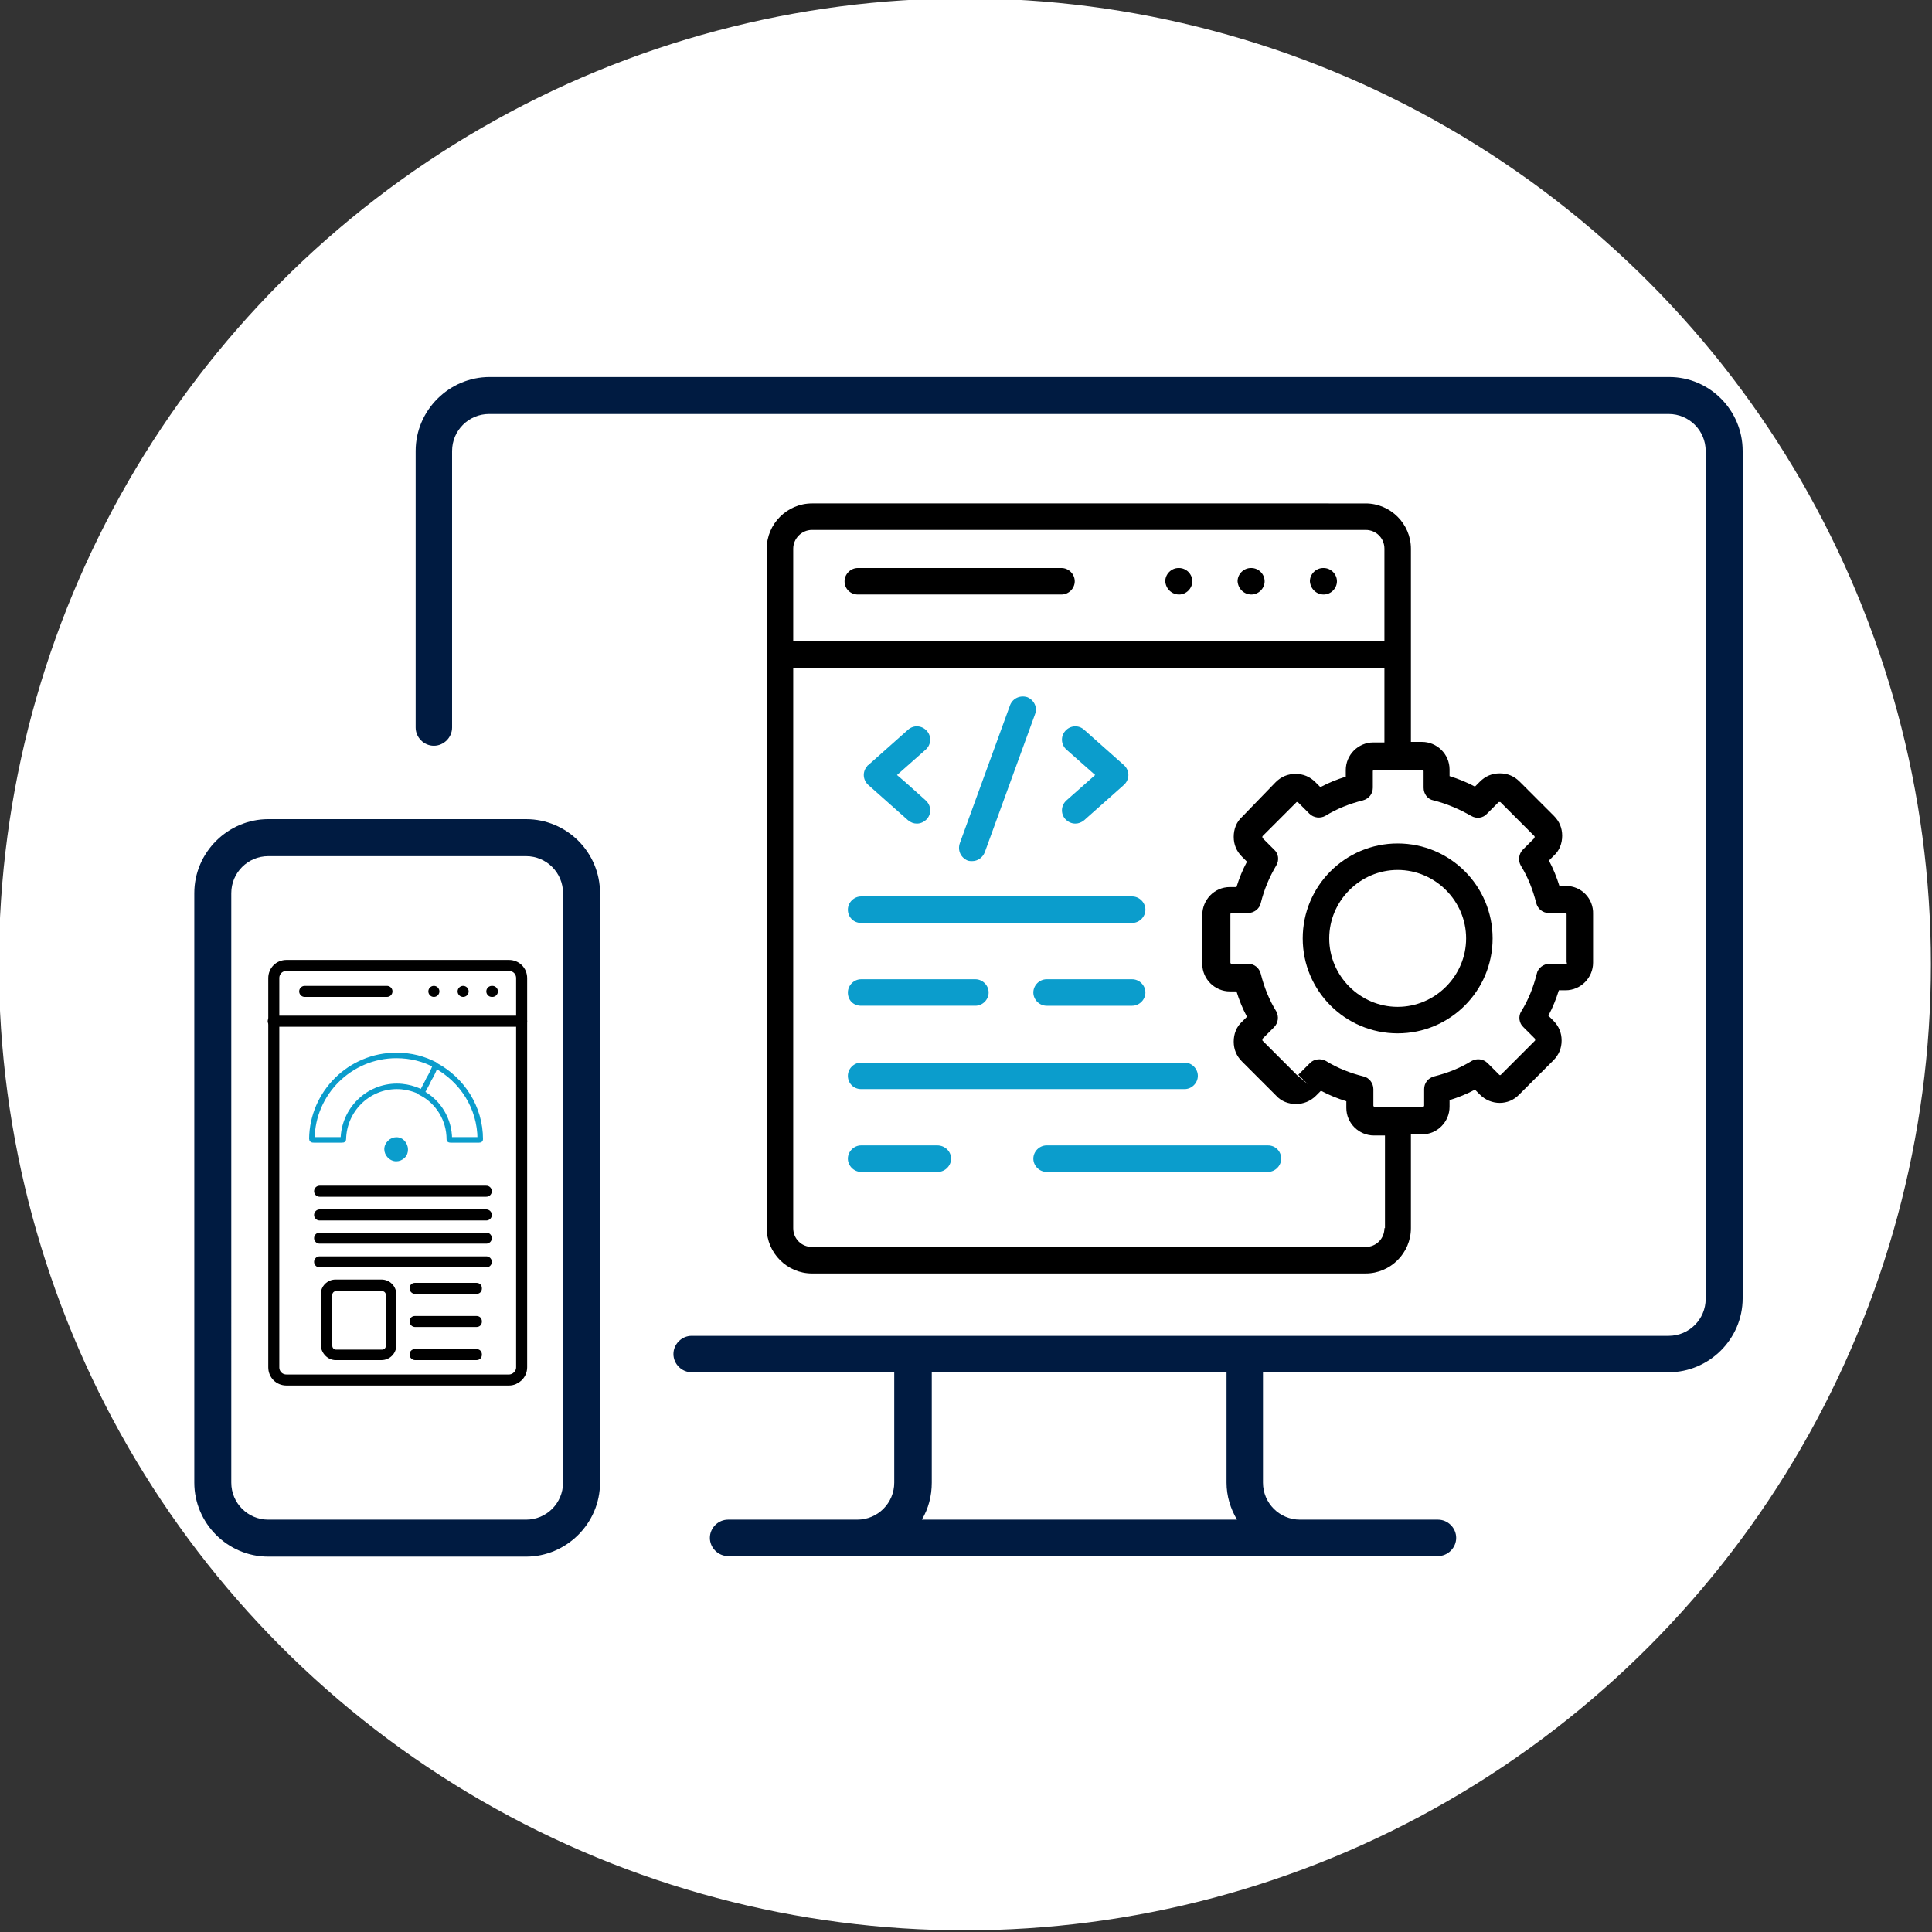 <svg xmlns="http://www.w3.org/2000/svg" xmlns:xlink="http://www.w3.org/1999/xlink" id="Layer_1" x="0px" y="0px" viewBox="0 0 350 350" style="enable-background:new 0 0 350 350;" xml:space="preserve"><rect x="0" y="0" width="350" height="350" fill="#333333" stroke="none"/><style type="text/css">	.st0{fill:#FFFFFF;}	.st1{fill:#001B41;}	.st2{fill:#0B9DCC;}	.st3{fill:none;stroke:#0B9DCC;stroke-miterlimit:10;}	.st4{fill:none;stroke:#000000;stroke-width:2;stroke-linecap:round;stroke-linejoin:round;stroke-miterlimit:10;}</style><circle class="st0" cx="174.8" cy="174.7" r="175"></circle><path class="st1" d="M302.4,68.3H88.7c-7.3,0-13.4,6-13.4,13.4v50.1c0,1.8,1.5,3.3,3.3,3.3c1.8,0,3.3-1.5,3.3-3.3V81.7 c0-3.7,3-6.7,6.7-6.7h213.7c3.7,0,6.7,3,6.7,6.7v153.6c0,3.7-3,6.7-6.7,6.7h-177c-1.8,0-3.3,1.5-3.3,3.3c0,1.8,1.5,3.3,3.3,3.3h36.7 v20c0,3.7-3,6.7-6.7,6.7h-23.4c-1.8,0-3.3,1.5-3.3,3.3c0,1.8,1.5,3.3,3.3,3.3h128.6c1.8,0,3.3-1.5,3.3-3.3c0-1.8-1.5-3.3-3.3-3.3 h-25c-3.7,0-6.7-3-6.7-6.7v-20h73.5c7.3,0,13.4-6,13.4-13.4V81.7C315.7,74.3,309.7,68.3,302.4,68.3z M224.1,275.3H167 c1.2-2,1.8-4.3,1.8-6.7v-20h53.4v20C222.2,271,222.9,273.3,224.1,275.3z M95.3,148.4H48.6c-7.3,0-13.4,6-13.4,13.4v106.8 c0,7.3,6,13.4,13.4,13.4h46.7c7.3,0,13.4-6,13.4-13.4V161.8C108.7,154.4,102.7,148.4,95.3,148.4z M102,268.6c0,3.7-3,6.7-6.7,6.7 H48.6c-3.7,0-6.7-3-6.7-6.7V161.8c0-3.7,3-6.7,6.7-6.7h46.7c3.7,0,6.7,3,6.7,6.7V268.6z"></path><g>	<path d="M239.8,107.7c1.3,0,2.4-1.1,2.4-2.4c0-1.3-1.1-2.4-2.4-2.4h-0.1c-1.3,0-2.4,1.1-2.4,2.4  C237.4,106.7,238.5,107.7,239.8,107.7z"></path>	<path d="M226.7,107.7c1.3,0,2.4-1.1,2.4-2.4c0-1.3-1.1-2.4-2.4-2.4h-0.1c-1.3,0-2.4,1.1-2.4,2.4  C224.3,106.7,225.4,107.7,226.7,107.7z"></path>	<path d="M213.6,107.7c1.3,0,2.4-1.1,2.4-2.4c0-1.3-1.1-2.4-2.4-2.4h-0.1c-1.3,0-2.4,1.1-2.4,2.4  C211.2,106.7,212.3,107.7,213.6,107.7z"></path>	<path d="M155.4,107.7h36.9c1.3,0,2.4-1.1,2.4-2.4c0-1.3-1.1-2.4-2.4-2.4h-36.9c-1.3,0-2.4,1.1-2.4,2.4  C153,106.7,154.1,107.7,155.4,107.7z"></path>	<path class="st2" d="M175.3,155.9c0.3,0.1,0.6,0.1,0.8,0.1c1,0,1.9-0.6,2.3-1.6l9.1-25c0.5-1.3-0.2-2.6-1.4-3.1  c-1.3-0.4-2.6,0.2-3.1,1.4l-9.1,25C173.4,154.1,174.1,155.4,175.3,155.9z"></path>	<path class="st2" d="M164.5,148.6c0.5,0.4,1,0.6,1.6,0.6c0.7,0,1.3-0.3,1.8-0.8c0.9-1,0.8-2.5-0.2-3.4c-1.7-1.5-3.4-3.1-5.2-4.6  l5.2-4.6c1-0.9,1.1-2.4,0.2-3.4c-0.9-1-2.4-1.1-3.4-0.2l-7.2,6.4c-0.1,0-0.2,0.2-0.2,0.2c-0.9,1-0.8,2.5,0.2,3.4  C159.7,144.3,162.1,146.5,164.5,148.6z"></path>	<path class="st2" d="M198.4,140.4l-5.2,4.6c-1,0.9-1.1,2.4-0.2,3.4c0.5,0.5,1.1,0.8,1.8,0.8c0.6,0,1.1-0.2,1.6-0.6l7.2-6.4  c1-0.9,1.1-2.4,0.2-3.4c-0.1-0.1-0.2-0.2-0.2-0.2l-7.2-6.4c-1-0.9-2.5-0.8-3.4,0.2c-0.9,1-0.8,2.5,0.2,3.4L198.4,140.4z"></path>	<path d="M283.7,160.5h-1.2c-0.5-1.6-1.1-3.1-1.9-4.6l0.9-0.9c1-0.9,1.5-2.2,1.5-3.6c0-1.4-0.5-2.6-1.5-3.6l-6.2-6.2  c-1-1-2.2-1.5-3.6-1.5c0,0,0,0,0,0c-1.4,0-2.6,0.5-3.6,1.5l-0.9,0.9c-1.5-0.8-3-1.4-4.6-1.9v-1.2c0-2.8-2.3-5-5-5h-2v-35  c0-4.5-3.7-8.2-8.2-8.2H147.1c-4.5,0-8.2,3.7-8.2,8.2v123.1c0,4.5,3.7,8.2,8.2,8.2h100.3c4.5,0,8.2-3.7,8.2-8.2v-17h2  c2.8,0,5-2.3,5-5v-1.2c1.6-0.5,3.1-1.1,4.6-1.9l0.9,0.9c2,2,5.2,2,7.1,0l6.2-6.2c1-1,1.5-2.2,1.5-3.6c0-1.4-0.5-2.6-1.5-3.6  l-0.9-0.9c0.8-1.5,1.4-3,1.9-4.6h1.2c2.8,0,5-2.3,5-5v-8.8C288.7,162.8,286.5,160.5,283.7,160.5z M147.1,96h100.3  c1.9,0,3.4,1.5,3.4,3.4v16.8H143.7V99.4C143.7,97.6,145.2,96,147.1,96z M250.8,222.5c0,1.9-1.5,3.4-3.4,3.4H147.1  c-1.9,0-3.4-1.5-3.4-3.4V121.1h107.1v13.4h-2c-2.8,0-5,2.3-5,5v1.2c-1.6,0.5-3.1,1.1-4.6,1.9l-0.9-0.9c-1-1-2.2-1.5-3.6-1.5  c0,0,0,0,0,0c-1.4,0-2.6,0.5-3.6,1.5L225,148c-1,0.9-1.5,2.2-1.5,3.6c0,1.4,0.5,2.6,1.5,3.6l0.9,0.9c-0.8,1.5-1.4,3-1.9,4.6h-1.2  c-2.8,0-5,2.3-5,5.1v8.8c0,2.8,2.3,5,5,5h1.2c0.5,1.6,1.1,3.1,1.9,4.6l-0.9,0.9c-1,0.9-1.5,2.2-1.5,3.6c0,1.4,0.5,2.6,1.5,3.6  l6.2,6.2c0.9,1,2.2,1.5,3.6,1.5c0,0,0,0,0,0c1.3,0,2.6-0.5,3.6-1.5l0.9-0.9c1.5,0.8,3,1.4,4.6,1.9v1.2c0,2.8,2.3,5,5,5h2V222.5z   M283.9,174.4c0,0.1-0.1,0.2-0.2,0.2h-3c-1.1,0-2.1,0.8-2.3,1.8c-0.6,2.4-1.5,4.7-2.8,6.8c-0.6,0.9-0.4,2.2,0.4,2.9l2.1,2.1  c0,0,0,0.3,0,0.3l-6.2,6.2c-0.1,0.1-0.2,0.1-0.3,0l-2.1-2.1c-0.8-0.8-2-0.9-2.9-0.4c-2.1,1.3-4.4,2.2-6.8,2.8  c-1.1,0.3-1.8,1.2-1.8,2.3v3c0,0.1-0.1,0.2-0.2,0.2h-8.8c-0.1,0-0.2-0.1-0.2-0.2v-3c0-1.1-0.8-2.1-1.8-2.3  c-2.4-0.6-4.7-1.5-6.8-2.8c-0.4-0.2-0.8-0.3-1.2-0.3c-0.6,0-1.2,0.2-1.7,0.7l-2.1,2.1l1.7,1.7l-2-1.7l-6.2-6.2v-0.3l2.1-2.1  c0.8-0.8,0.9-2,0.4-2.9c-1.3-2.1-2.2-4.4-2.8-6.8c-0.3-1.1-1.2-1.8-2.3-1.8h-3c-0.1,0-0.2-0.1-0.2-0.2v-8.8c0-0.1,0.1-0.2,0.2-0.2  h3c1.1,0,2.1-0.8,2.3-1.8c0.6-2.4,1.5-4.6,2.8-6.8c0.6-1,0.4-2.2-0.4-2.9l-2.1-2.1c0,0,0-0.3,0-0.3l6.2-6.2c0,0,0,0,0,0  c0.1,0,0.2,0,0.2,0l2.1,2.1c0.8,0.8,2,0.9,2.9,0.4c2.1-1.3,4.4-2.2,6.8-2.8c1.1-0.3,1.8-1.2,1.8-2.3v-3c0-0.1,0.1-0.2,0.2-0.2h8.8  c0.1,0,0.2,0.1,0.2,0.2v3c0,1.1,0.7,2.1,1.8,2.3c2.4,0.6,4.7,1.6,6.8,2.8c1,0.6,2.2,0.4,2.9-0.4l2.1-2.1c0,0,0,0,0.1,0  c0.1,0,0.2,0,0.2,0l6.2,6.2c0,0,0,0.3,0,0.3l-2.1,2.1c-0.8,0.8-0.9,2-0.4,2.9c1.3,2.1,2.2,4.4,2.8,6.8c0.3,1.1,1.2,1.8,2.3,1.8h3  c0.1,0,0.2,0.1,0.2,0.2V174.4z"></path>	<path d="M253.2,152.8c-9.5,0-17.2,7.7-17.2,17.2c0,9.5,7.7,17.2,17.2,17.2c9.5,0,17.2-7.7,17.2-17.2  C270.4,160.5,262.7,152.8,253.2,152.8z M253.2,182.4c-6.8,0-12.4-5.6-12.4-12.4c0-6.8,5.6-12.4,12.4-12.4c6.8,0,12.4,5.6,12.4,12.4  C265.6,176.8,260,182.4,253.2,182.4z"></path>	<path class="st2" d="M156,167.2h49.1c1.3,0,2.4-1.1,2.4-2.4s-1.1-2.4-2.4-2.4H156c-1.3,0-2.4,1.1-2.4,2.4S154.6,167.2,156,167.2z"></path>	<path class="st2" d="M205.1,177.4h-15.5c-1.3,0-2.4,1.1-2.4,2.4c0,1.3,1.1,2.4,2.4,2.4h15.5c1.3,0,2.4-1.1,2.4-2.4  C207.5,178.5,206.4,177.4,205.1,177.4z"></path>	<path class="st2" d="M156,197.3h58.6c1.3,0,2.4-1.1,2.4-2.4c0-1.3-1.1-2.4-2.4-2.4H156c-1.3,0-2.4,1.1-2.4,2.4  C153.6,196.2,154.6,197.3,156,197.3z"></path>	<path class="st2" d="M156,182.2h20.7c1.3,0,2.4-1.1,2.4-2.4c0-1.3-1.1-2.4-2.4-2.4H156c-1.3,0-2.4,1.1-2.4,2.4  C153.6,181.2,154.6,182.2,156,182.2z"></path>	<path class="st2" d="M229.7,207.5h-40.1c-1.3,0-2.4,1.1-2.4,2.4s1.1,2.4,2.4,2.4h40.1c1.3,0,2.4-1.1,2.4-2.4  S231.1,207.5,229.7,207.5z"></path>	<path class="st2" d="M169.8,207.5H156c-1.3,0-2.4,1.1-2.4,2.4s1.1,2.4,2.4,2.4h13.9c1.3,0,2.4-1.1,2.4-2.4S171.2,207.5,169.8,207.5  z"></path></g><g>	<path class="st3" d="M79,193c-2.2-1.2-4.6-1.8-7.2-1.8c-8.4,0-15.2,6.8-15.3,15.1c0,0.2,0.1,0.2,0.4,0.2h5c0.2,0,0.3,0,0.3-0.1  c0.1-5.3,4.4-9.6,9.7-9.6c2.5,0,4.3,1,4.7,1.2"></path>	<path class="st3" d="M77.7,195.5c-0.4,0.9-0.9,1.7-1.3,2.5c3,1.6,5,4.8,5,8.4c0,0.1,0.1,0.1,0.2,0.1h5.2c0.1,0,0.2,0,0.2-0.1  c0-5.8-3.3-10.8-8.1-13.4C78.6,193.8,78.2,194.7,77.7,195.5L77.7,195.5z"></path>	<path class="st4" d="M73.1,174.9h19.1c1.3,0,2.3,1,2.3,2.3v70.5c0,1.3-1.1,2.3-2.3,2.3H51.9c-1.3,0-2.3-1-2.3-2.3v-70.5  c0-1.3,1-2.3,2.3-2.3H73.1z"></path>	<line class="st4" x1="49.5" y1="185" x2="94.5" y2="185"></line>	<line class="st4" x1="89.1" y1="179.6" x2="89.2" y2="179.6"></line>	<line class="st4" x1="83.9" y1="179.6" x2="83.9" y2="179.6"></line>	<line class="st4" x1="78.6" y1="179.6" x2="78.6" y2="179.6"></line>	<line class="st4" x1="55.2" y1="179.6" x2="70.1" y2="179.6"></line>	<path class="st2" d="M73,206.4c-1-0.7-2.3-0.4-3,0.6c-0.7,1-0.4,2.3,0.6,3c1,0.7,2.3,0.4,3-0.6C74.2,208.4,73.9,207.1,73,206.4  L73,206.4z"></path>	<line class="st2" x1="73" y1="206.4" x2="75.7" y2="202.4"></line>	<line class="st4" x1="57.9" y1="224.3" x2="88.1" y2="224.3"></line>	<line class="st4" x1="57.9" y1="228.6" x2="88.1" y2="228.6"></line>	<g>		<line class="st4" x1="57.9" y1="215.8" x2="88.1" y2="215.8"></line>		<line class="st4" x1="57.9" y1="220.1" x2="88.1" y2="220.1"></line>	</g>	<path d="M60.8,246.4h8.3c1.5,0,2.7-1.2,2.7-2.7v-9.2c0-1.5-1.2-2.7-2.7-2.7h-8.3c-1.5,0-2.7,1.2-2.7,2.7v9.2  C58.2,245.2,59.4,246.4,60.8,246.4z M60.2,234.6c0-0.4,0.3-0.7,0.7-0.7h8.3c0.4,0,0.7,0.3,0.7,0.7v9.2c0,0.4-0.3,0.7-0.7,0.7h-8.3  c-0.4,0-0.7-0.3-0.7-0.7V234.6z"></path>	<path d="M75.2,234.4h11.1c0.6,0,1-0.4,1-1s-0.4-1-1-1H75.2c-0.6,0-1,0.4-1,1S74.7,234.4,75.2,234.4z"></path>	<path d="M75.2,240.4h11.1c0.6,0,1-0.4,1-1s-0.4-1-1-1H75.2c-0.6,0-1,0.4-1,1S74.7,240.4,75.2,240.4z"></path>	<path d="M75.2,246.4h11.1c0.6,0,1-0.4,1-1s-0.4-1-1-1H75.2c-0.6,0-1,0.4-1,1S74.7,246.4,75.2,246.4z"></path></g></svg>